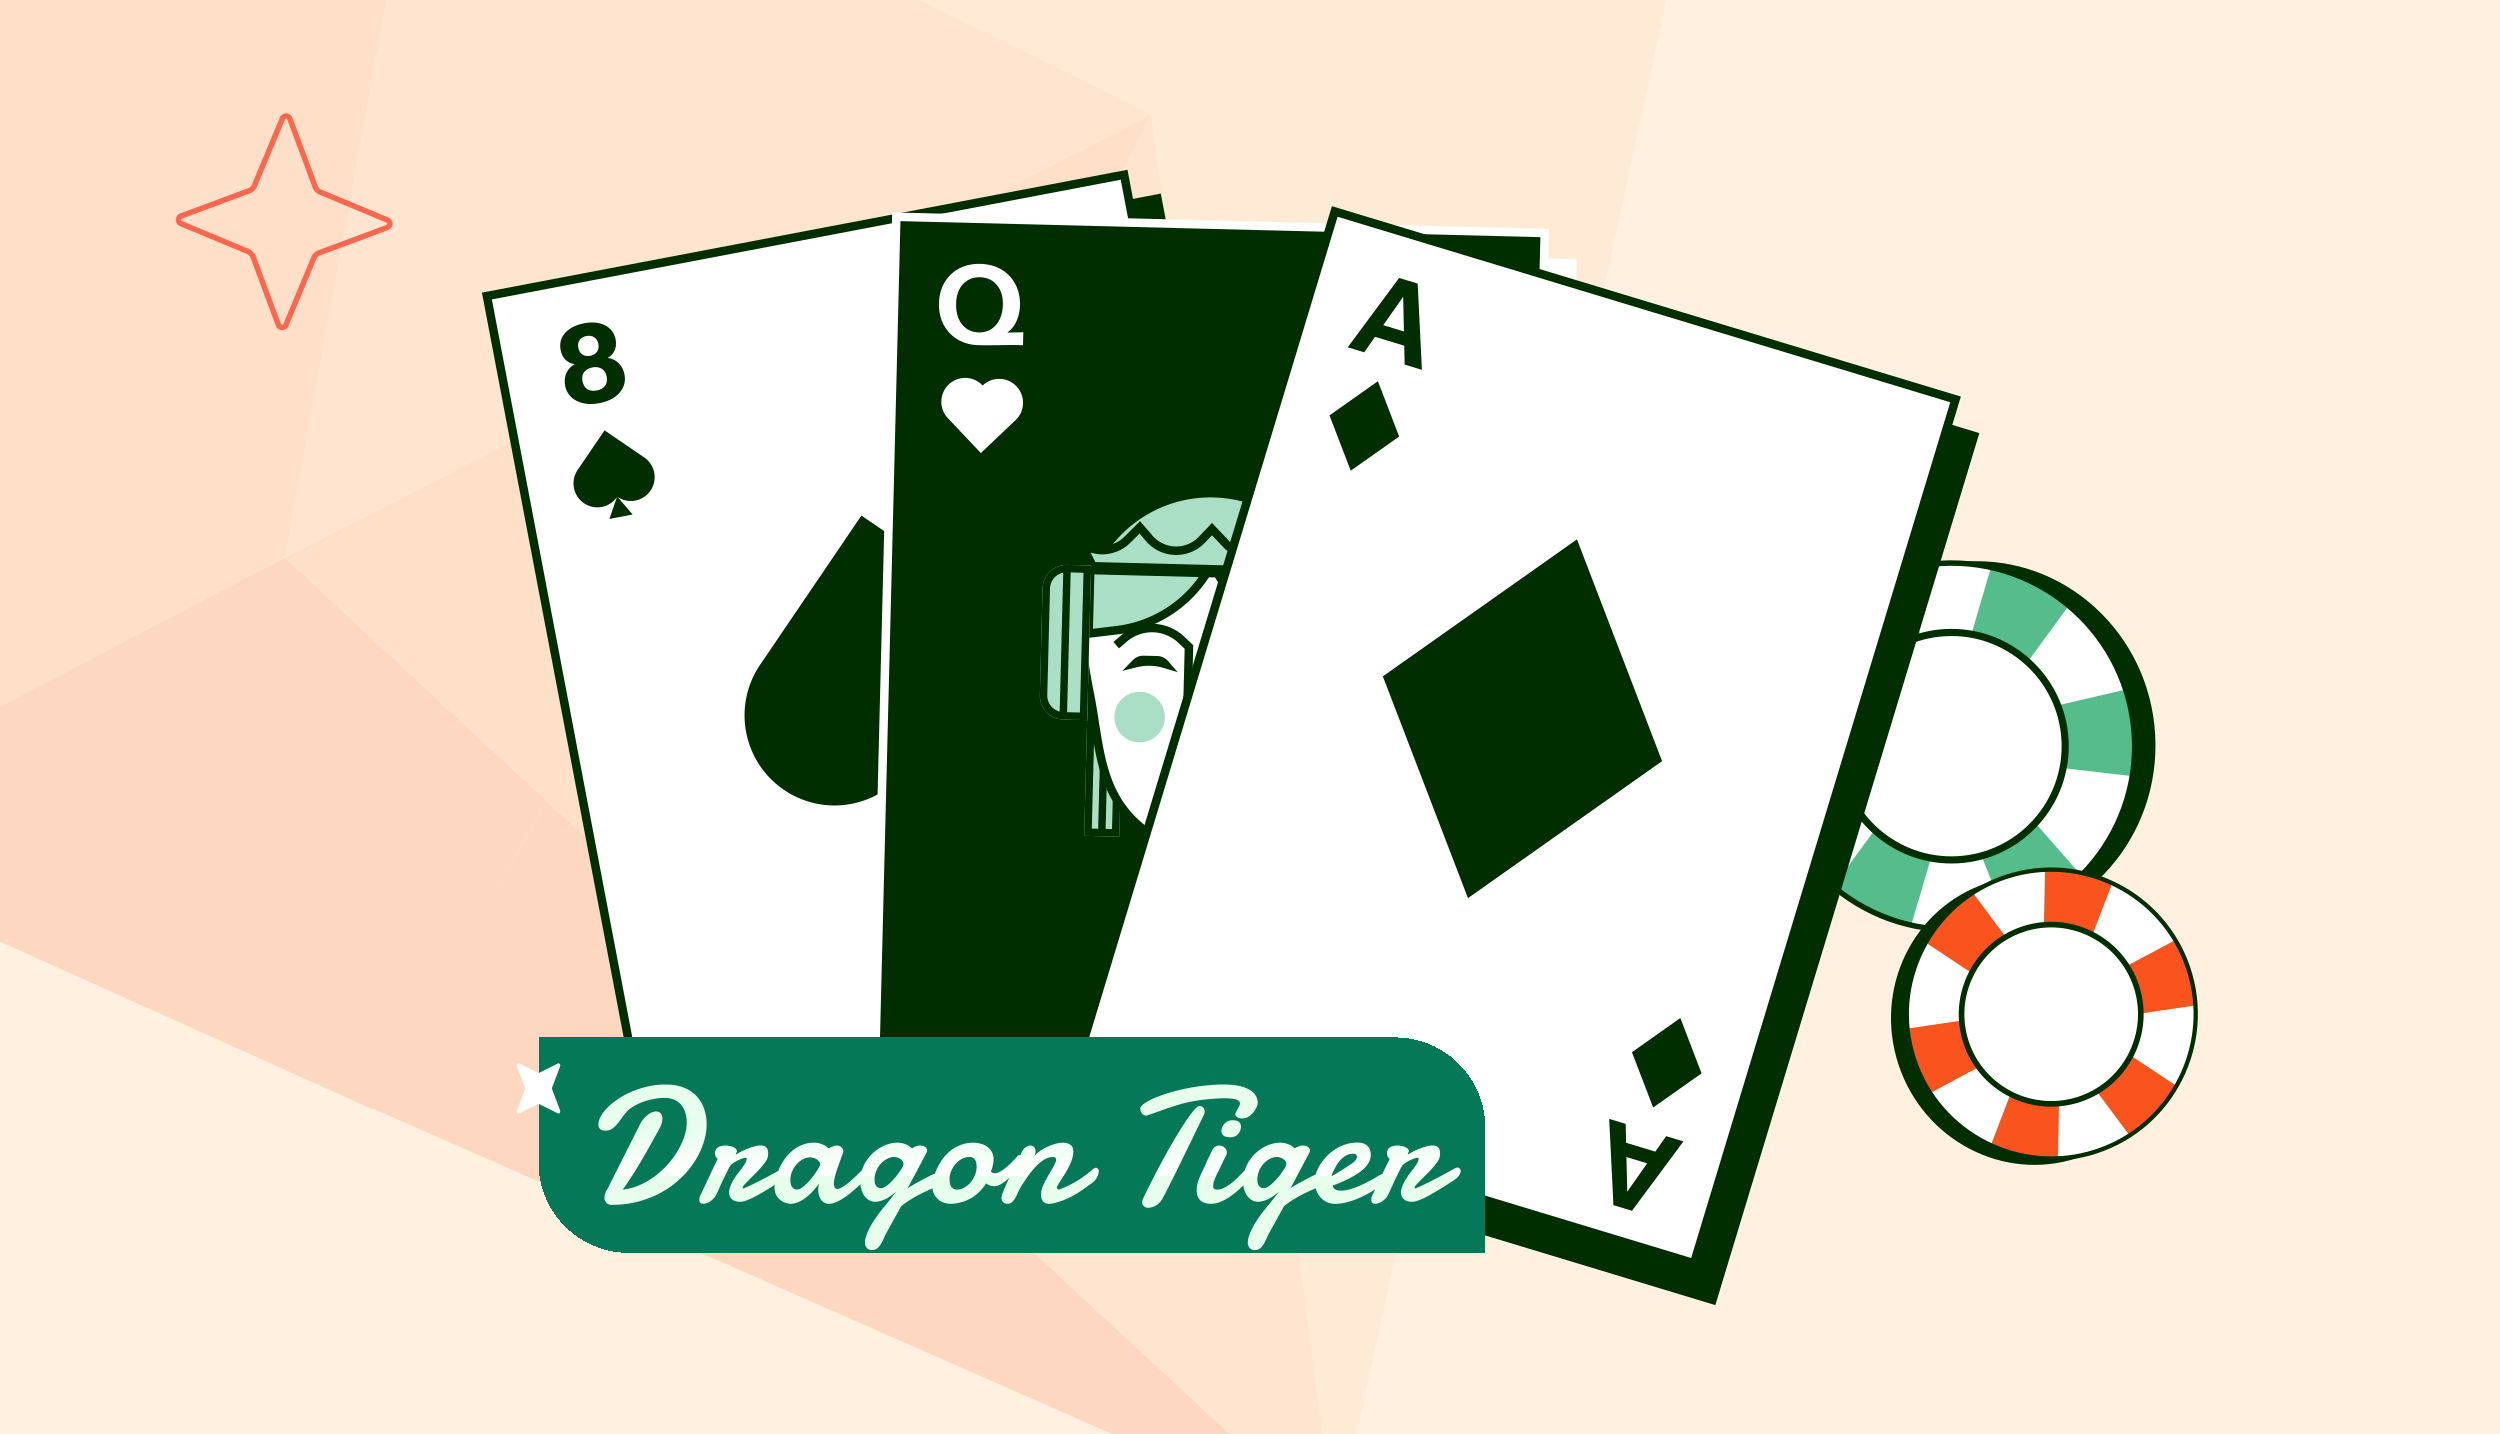 <svg xmlns="http://www.w3.org/2000/svg" width="441" height="253" fill="none"><g clip-path="url(#a)"><path fill="#FFF0DF" d="M0 0h441v253H0z"/><g opacity=".16"><path fill="#F9541D" d="m50.263 98.32 46.149 42.916-30.705 54.436-108.425-48.785L50.263 98.32Z"/><path fill="#FB8A54" d="M186.221-98.92 147.195-7.418 75.938-42.615 186.22-98.92Z"/><path fill="#FDAB76" d="M203.126 20.137 50.094 98.34 75.936-42.614l127.19 62.75Z"/><path fill="#F9541D" d="m235.756 270.392-170.074-74.89 30.728-54.266 139.346 129.156Z"/><path fill="#FDAB76" d="m235.562 270.243-107.89-100.114 75.451-149.992 32.439 250.106Z"/><path fill="#FECEA4" d="m203.13 20.135 97.19-49.645-64.728 299.921L203.13 20.135Z"/><path fill="#FB8A54" d="m203.128 20.136-75.429 150.162-77.431-71.98 152.86-78.182Z"/><path fill="#FECEA4" d="m300.49-29.531-97.361 49.667-55.933-27.554 38.878-91.307L300.49-29.53Z"/><path fill="#FB8A54" d="M-35.561 14.473 75.928-42.61 50.266 98.318l-92.96 48.738 7.133-132.583Z"/></g><path fill="#FF664E" fill-rule="evenodd" d="m45.094 45.144 4.463 11.99a.232.232 0 0 0 .432.006l.001-.001 4.919-11.801.001-.003a2.156 2.156 0 0 1 1.226-1.185l.008-.003 11.99-4.463a.232.232 0 0 0 .006-.432h-.001l-11.801-4.92h-.003a2.156 2.156 0 0 1-1.185-1.226l-.003-.009-4.463-11.99a.232.232 0 0 0-.432-.006v.002l-4.92 11.8v.003a2.156 2.156 0 0 1-1.226 1.185l-.009.003-11.99 4.463a.232.232 0 0 0-.006.432l.002.001 11.8 4.919.003.001c.552.228.975.677 1.185 1.226l.003.008ZM31.73 39.872c-.998-.421-.962-1.837.043-2.212l11.99-4.463c.313-.12.56-.358.684-.658l4.922-11.809c.422-.998 1.838-.962 2.212.043l4.464 11.99c.12.313.358.56.657.684l11.81 4.922c.997.422.962 1.838-.043 2.212l-11.99 4.464c-.313.12-.56.358-.684.657l-4.923 11.81c-.421.997-1.837.962-2.212-.043l-4.463-11.99a1.198 1.198 0 0 0-.658-.684L31.73 39.872Z" clip-rule="evenodd"/><path fill="#002E00" d="M346.93 99.04c17.364-.968 32.248 12.725 33.244 30.585.995 17.861-12.274 33.124-29.638 34.092-17.364.968-32.247-12.726-33.243-30.586-.996-17.86 12.273-33.123 29.637-34.091Z"/><path fill="#fff" d="M342.422 99.373c17.831-.994 33.092 12.654 34.086 30.483.994 17.829-12.656 33.088-30.487 34.082-17.831.994-33.092-12.653-34.086-30.482-.994-17.829 12.655-33.089 30.487-34.083Z"/><path fill="#55BD8B" d="M330.474 160.842a32.46 32.46 0 0 1-6.955-4.635l16.027-21.899-26.444 6.114a32.243 32.243 0 0 1-.549-15.303l25.793 3.044-16.959-19.269a32.437 32.437 0 0 1 6.511-5.241 32.456 32.456 0 0 1 6.398-3.003l9.622 24.294 7.273-24.788a32.368 32.368 0 0 1 7.907 2.702 32.58 32.58 0 0 1 5.954 3.804l-15.189 20.826 25.11-5.848a32.496 32.496 0 0 1 1.538 8.214 32.466 32.466 0 0 1-.383 7.054l-27.121-3.155 18.205 20.751a32.612 32.612 0 0 1-5.587 4.322h-.005a32.283 32.283 0 0 1-7.635 3.404l-9.475-24.038-7.398 25.066a32.494 32.494 0 0 1-6.638-2.416Z"/><path fill="#002E00" d="M342.394 98.897c-18.071 1.008-31.948 16.522-30.941 34.585 1.007 18.064 16.523 31.944 34.594 30.937 18.07-1.008 31.948-16.522 30.94-34.59-1.007-18.068-16.523-31.944-34.593-30.936v.004Zm3.599 64.56c-17.537.978-32.601-12.494-33.579-30.028-.978-17.535 12.496-32.598 30.033-33.575 17.537-.978 32.602 12.494 33.579 30.028.978 17.535-12.496 32.598-30.033 33.575Z"/><path fill="#fff" d="M343.141 111.867c10.915-.609 20.256 7.746 20.864 18.66.609 10.915-7.746 20.256-18.66 20.865-10.915.608-20.256-7.747-20.865-18.661-.608-10.915 7.747-20.256 18.661-20.864Z"/><path fill="#002E00" d="M343.09 110.967c-11.392.635-20.144 10.421-19.509 21.813.635 11.391 10.421 20.144 21.812 19.509 11.392-.635 20.144-10.421 19.509-21.813-.635-11.391-10.421-20.144-21.812-19.509Zm2.233 40.062c-10.699.597-19.887-7.621-20.483-18.319-.596-10.699 7.621-19.887 18.32-20.483 10.699-.597 19.886 7.621 20.483 18.319.596 10.699-7.621 19.887-18.32 20.483Z"/><g clip-path="url(#b)"><path fill="#002E00" stroke="#002E00" stroke-width="1.5" d="M121.531 212.823 91.764 56.413 204.168 35.02l29.767 156.411-112.404 21.392Z"/><path fill="#FEFFFE" stroke="#002E00" stroke-width="1.5" d="M115.656 208.626 85.889 52.216l112.404-21.393 29.767 156.411-112.404 21.392Z"/><path fill="#002E00" fill-rule="evenodd" d="M102.885 71.124c.851.193 1.796.192 2.835-.006 1.04-.197 1.915-.534 2.625-1.01.721-.493 1.239-1.084 1.555-1.775.328-.694.415-1.447.26-2.26-.132-.697-.401-1.284-.806-1.76a3.208 3.208 0 0 0-1.494-1.019 3.319 3.319 0 0 0-.682-.156 3.41 3.41 0 0 0 .337-.212c.471-.352.795-.789.973-1.31.189-.522.224-1.1.103-1.735-.144-.762-.472-1.384-.984-1.865-.501-.497-1.142-.83-1.922-.997-.783-.18-1.669-.176-2.657.011-.989.188-1.815.509-2.477.963-.665.442-1.146.987-1.443 1.635-.287.634-.358 1.331-.214 2.093.12.635.359 1.161.714 1.58a2.817 2.817 0 0 0 1.79.932 3.38 3.38 0 0 0-1.608 1.895c-.19.588-.22 1.225-.09 1.91.153.813.51 1.482 1.07 2.007.559.526 1.264.885 2.115 1.079Zm3.848-3.078c-.3.425-.786.701-1.458.829-.659.125-1.211.052-1.657-.219-.447-.283-.734-.755-.859-1.415-.121-.634-.024-1.166.288-1.593.326-.43.812-.707 1.458-.83.634-.12 1.181-.04 1.642.242.46.28.75.739.871 1.373.123.648.028 1.185-.285 1.613Zm-1.431-5.983c-.271.368-.667.6-1.187.7-.507.095-.96.024-1.36-.216-.39-.255-.637-.655-.741-1.201-.101-.533-.022-.982.237-1.347.27-.38.664-.62 1.184-.718.532-.101.992-.03 1.38.212.387.242.632.636.736 1.182.104.546.021 1.009-.249 1.388ZM207.051 171.361c.721-.492 1.601-.836 2.64-1.033 1.04-.198 1.977-.204 2.813-.021.851.194 1.55.554 2.096 1.082.56.525.916 1.194 1.071 2.006.132.699.097 1.343-.106 1.934a3.21 3.21 0 0 1-1.017 1.495 3.328 3.328 0 0 1-.577.396c.135.017.265.042.391.073a2.705 2.705 0 0 1 1.384.862c.368.417.613.943.733 1.578.145.761.067 1.46-.233 2.095-.284.646-.759 1.19-1.424 1.632-.662.454-1.487.775-2.476.963-.989.188-1.875.191-2.657.011-.781-.168-1.428-.499-1.942-.993-.499-.484-.82-1.107-.965-1.869-.12-.634-.092-1.212.085-1.732a2.817 2.817 0 0 1 1.324-1.522 3.37 3.37 0 0 1-2.19-1.174c-.393-.478-.654-1.06-.784-1.745-.155-.813-.068-1.566.26-2.259.328-.694.853-1.287 1.574-1.779Zm4.708 1.455c-.435-.286-.989-.365-1.66-.238-.66.125-1.147.395-1.462.81-.313.428-.407.972-.281 1.632.12.635.404 1.094.852 1.377.46.281 1.014.36 1.66.237.634-.12 1.114-.395 1.439-.825.326-.43.428-.962.308-1.597-.123-.648-.408-1.113-.856-1.396Zm.86 6.09c-.387-.242-.841-.314-1.361-.215-.507.096-.902.329-1.187.699-.269.38-.352.843-.248 1.389.101.533.339.922.713 1.166.39.255.845.333 1.365.235.532-.102.934-.336 1.206-.703.272-.367.356-.824.252-1.37-.104-.545-.35-.946-.74-1.201Z" clip-rule="evenodd"/><path fill="#002E00" d="M108.921 87.647a4.196 4.196 0 0 0 5.833-1.113v-.002a4.21 4.21 0 0 0-1.113-5.843l-7.003-4.772-4.742 6.986a4.22 4.22 0 0 0 1.115 5.86 4.204 4.204 0 0 0 5.826-1.08l-1.342 3.86 4.107-.783-2.681-3.113ZM160.547 135.124c7.223 4.917 17.06 3.039 21.969-4.191l.001-.006c4.911-7.231 3.03-17.086-4.194-22.008L151.95 90.947l-17.862 26.313c-4.928 7.253-3.046 17.134 4.201 22.067 7.202 4.909 16.992 3.082 21.943-4.064l-5.056 14.533 15.469-2.948-10.098-11.724ZM206.636 153.888a4.195 4.195 0 0 1 5.835-1.101l.001.001a4.212 4.212 0 0 1 1.104 5.845l-4.768 7.005-6.972-4.763a4.22 4.22 0 0 1-1.108-5.861 4.204 4.204 0 0 1 5.816-1.13l-2.662-3.099 4.108-.776-1.354 3.879Z"/></g><g clip-path="url(#c)"><path fill="#FEFFFE" stroke="#FEFFFE" stroke-width="1.5" d="m158.977 202.751 3.986-159.168 114.386 2.865-3.987 159.168-114.385-2.865Z"/><path fill="#002E00" stroke="#FEFFFE" stroke-width="1.5" d="m154.121 197.407 3.987-159.168 114.385 2.865-3.987 159.168-114.385-2.865Z"/><path fill="#FEFFFE" fill-rule="evenodd" d="M168.926 59.881c1.068.635 2.292.97 3.672 1.005.735.02 1.406.023 2.013.013.606.003 1.2-.002 1.781-.013l1.84-.03c.658.004 1.4.017 2.225.038l.059-2.287-2.836.068c.099-.074.194-.15.285-.23a5.002 5.002 0 0 0 1.446-2.038 7.306 7.306 0 0 0 .51-2.546c.037-1.42-.241-2.675-.833-3.763a6.407 6.407 0 0 0-2.451-2.564c-1.055-.622-2.286-.95-3.691-.986-1.38-.036-2.62.23-3.718.796a6.41 6.41 0 0 0-2.579 2.435c-.634 1.044-.969 2.276-1.005 3.697-.037 1.434.234 2.701.813 3.802a6.648 6.648 0 0 0 2.469 2.603Zm5.873-1.788c-.629.384-1.35.566-2.163.545-.8-.02-1.504-.239-2.113-.655-.608-.416-1.078-.997-1.407-1.742-.329-.758-.48-1.66-.453-2.707.024-.969.213-1.797.567-2.486.366-.702.864-1.239 1.493-1.61.629-.372 1.35-.547 2.162-.527.826.022 1.543.234 2.152.637.609.404 1.079.965 1.409 1.684.33.72.483 1.557.458 2.513-.026 1.034-.23 1.92-.61 2.66-.367.74-.866 1.303-1.495 1.688ZM249.516 180.657c1.099-.579 2.338-.851 3.718-.816.736.019 1.406.049 2.012.09.605.029 1.198.063 1.778.104.58.041 1.192.082 1.836.125.657.029 1.399.055 2.224.076l-.058 2.286-2.83-.212c.096.078.187.16.273.244a5.006 5.006 0 0 1 1.34 2.109c.276.808.403 1.664.38 2.569-.037 1.421-.378 2.659-1.025 3.715a6.412 6.412 0 0 1-2.579 2.436c-1.085.566-2.331.832-3.737.796-1.38-.036-2.604-.364-3.672-.986a6.408 6.408 0 0 1-2.451-2.564c-.579-1.075-.851-2.323-.814-3.743.036-1.434.372-2.686 1.006-3.756a6.654 6.654 0 0 1 2.599-2.473Zm5.774 2.087c-.609-.417-1.32-.635-2.132-.656-.8-.02-1.515.162-2.144.546-.629.385-1.127.941-1.494 1.668-.368.741-.565 1.634-.592 2.68-.025.969.122 1.806.439 2.513.33.719.8 1.28 1.409 1.684.609.403 1.32.615 2.133.636.825.021 1.552-.154 2.181-.526s1.127-.908 1.493-1.61c.367-.701.562-1.53.587-2.486.026-1.033-.132-1.929-.474-2.688-.329-.758-.797-1.345-1.406-1.761Z" clip-rule="evenodd"/><path fill="#FEFFFE" d="M167.366 67.811a4.195 4.195 0 0 1 5.937.163l.032.035.025-.025a4.206 4.206 0 0 1 5.952.163 4.221 4.221 0 0 1-.163 5.962l-6.128 5.809-5.82-6.16a4.21 4.21 0 0 1 .163-5.947h.002ZM248.363 172.658a4.195 4.195 0 0 0 5.938.141l.033-.032.024.026a4.207 4.207 0 0 0 5.953.141 4.223 4.223 0 0 0 .142-5.962l-5.823-6.115-6.128 5.855a4.21 4.21 0 0 0-.141 5.947l.002-.001Z"/><path fill="#AADEC5" d="m191.861 123.555 3.092.08 3.091.079-.612 23.883-3.091-.079-3.091-.079.611-23.884Z"/><path fill="#002E00" fill-rule="evenodd" d="m195.573 124.962-.544 21.262 1.128.029.544-21.262-1.128-.029Zm-1.309-.033-.544 21.261-1.128-.029.545-21.261 1.127.029Zm3.78-1.215-.612 23.883-6.182-.158.611-23.884 6.183.159Z" clip-rule="evenodd"/><path fill="#AADEC5" d="m228.324 124.489 3.091.079 3.092.079-.612 23.884-3.091-.08-3.091-.079.611-23.883Z"/><path fill="#002E00" fill-rule="evenodd" d="m232.036 125.896-.544 21.261 1.128.029.544-21.261-1.128-.029Zm-1.309-.034-.544 21.262-1.128-.029.545-21.262 1.127.029Zm3.78-1.215-.612 23.884-6.182-.159.611-23.883 6.183.158Z" clip-rule="evenodd"/><path fill="#FEFFFE" stroke="#002E00" stroke-width="1.5" d="M214.118 87.002c12.632.324 22.611 10.842 22.287 23.496-.084 3.294-.978 7.767-1.984 11.827-.414 1.671-.76 3.377-1.1 5.069l-.031.151c-.331 1.647-.66 3.28-1.048 4.885-.801 3.309-1.843 6.444-3.628 9.196-3.414 5.268-9.399 8.674-16.106 8.503-6.906-.177-12.866-4.107-15.935-9.827-1.401-2.611-2.175-5.493-2.747-8.508-.269-1.416-.492-2.85-.717-4.296a27.482 27.482 0 0 0-.044-.282c-.239-1.537-.483-3.087-.789-4.612-.898-4.489-1.711-9.661-1.618-13.277.324-12.654 10.828-22.648 23.46-22.325Z"/><path fill="#AADEC5" stroke="#002E00" stroke-width="1.5" d="M193.325 99.151c3.947-7.42 11.836-12.378 20.794-12.149 8.957.23 16.583 5.586 20.144 13.197l-40.938-1.048ZM192.322 100.27l20.694.529a21.704 21.704 0 0 1-16.023 10.369l-4.965.595.294-11.493ZM230.083 112.013a21.654 21.654 0 0 1-15.45-11.172l20.695.53-.294 11.493-4.951-.851Z"/><path fill="#002E00" stroke="#002E00" stroke-width="1.5" d="M205.482 117.108a9.666 9.666 0 0 0-5.129-.131c.348-.36.84-.579 1.379-.565l2.402.061a1.849 1.849 0 0 1 1.348.635ZM226.33 117.642a9.666 9.666 0 0 0-5.129-.131c.348-.361.84-.579 1.379-.566l2.401.062c.54.014 1.02.257 1.349.635Z"/><path fill="#AADEC5" stroke="#AADEC5" stroke-width="1.5" d="M204.73 126.588a3.707 3.707 0 0 1-3.797 3.614 3.707 3.707 0 0 1-3.608-3.804 3.708 3.708 0 0 1 3.797-3.615 3.709 3.709 0 0 1 3.608 3.805ZM229 127.209a3.707 3.707 0 0 1-3.798 3.614 3.706 3.706 0 0 1-3.607-3.804 3.706 3.706 0 0 1 3.797-3.614 3.707 3.707 0 0 1 3.608 3.804Z"/><path fill="#AADEC5" stroke="#002E00" stroke-width="1.5" d="m192.753 99.884-2.056-4.093a6.262 6.262 0 0 0 8.17-.585l2.189-2.184 1.674 1.947a6.26 6.26 0 0 0 9.281.238l1.785-1.873 2.488 2.62a6.26 6.26 0 0 0 8.856.227l2.633-2.503 2.1 2.322a6.263 6.263 0 0 0 8.13 1.003l-2.264 3.981-42.986-1.1Z"/><path fill="#AADEC5" d="M183.911 103.773a4.23 4.23 0 0 1 4.334-4.124l4.226.108-.698 27.277-4.226-.108a4.23 4.23 0 0 1-4.117-4.341l.481-18.812Z"/><path fill="#002E00" fill-rule="evenodd" d="m188.866 100.977-.631 24.654 2.262.058.631-24.654-2.262-.058Zm-1.311.04-.627 24.507a2.922 2.922 0 0 1-2.189-2.905l.481-18.812a2.924 2.924 0 0 1 2.335-2.79Zm.034-1.334a4.232 4.232 0 0 0-3.678 4.09l-.481 18.812a4.23 4.23 0 0 0 4.117 4.341l4.226.108.698-27.277-4.226-.108a4.26 4.26 0 0 0-.656.034Z" clip-rule="evenodd"/><path fill="#AADEC5" d="M243.46 105.298a4.23 4.23 0 0 0-4.117-4.341l-4.226-.108-.698 27.277 4.225.108a4.23 4.23 0 0 0 4.334-4.124l.482-18.812Z"/><path fill="#002E00" fill-rule="evenodd" d="m238.655 102.252-.632 24.654-2.262-.058.631-24.654 2.263.058Zm1.307.107-.628 24.507a2.922 2.922 0 0 0 2.335-2.79l.482-18.812a2.922 2.922 0 0 0-2.189-2.905Zm.034-1.334a4.231 4.231 0 0 1 3.464 4.273l-.482 18.812a4.232 4.232 0 0 1-4.334 4.124l-4.225-.108.698-27.277 4.226.108c.222.006.44.029.653.068Z" clip-rule="evenodd"/><path stroke="#002E00" stroke-width="1.5" d="m214.611 127.619-5.221-.134.342-13.353-1.363-1.289a7.515 7.515 0 0 0-10.045-.258l-1.427 1.219M210.049 142.067l4.726.121"/><path fill="#002E00" d="m207.475 136.497 3.578-1.94.042-.023.518.43.757.55.784-.51.54-.403.041.025 3.474 2.121-9.734-.25Z"/><path stroke="#002E00" stroke-width="1.5" d="m213.77 134.603-1.452.945-1.223-1.014-3.62 1.963 9.734.25-3.515-2.146-1.273.95-1.402-1.019M217.247 114.325l1.427-1.219a7.515 7.515 0 0 1 10.045.258l1.363 1.289"/><path fill="#002E00" stroke="#002E00" stroke-width=".464" d="m192.505 100.613 42.666 1.092-.012.464-42.666-1.092z"/></g><g clip-path="url(#d)"><path fill="#002E00" stroke="#002E00" stroke-width="1.5" d="m192.574 196.133 46.135-152.387 109.513 33.156-46.136 152.387-109.512-33.156Z"/><path fill="#FEFFFE" stroke="#002E00" stroke-width="1.5" d="m189.312 189.692 46.136-152.388L344.96 70.46l-46.136 152.387-109.512-33.155Z"/><path fill="#002E00" fill-rule="evenodd" d="m246.805 49.03-9.074 12.236 2.912.884 1.916-2.73 5.149 1.563.073 3.332 3.045.924-.747-15.215-3.274-.993Zm.715 3.323-3.516 5.008 3.649 1.107-.133-6.115ZM284.608 212.586l-.747-15.214 2.912.883.077 3.333 5.149 1.562 1.911-2.73 3.046.924-9.074 12.235-3.274-.993Zm2.44-2.365-.141-6.117 3.649 1.107-3.508 5.01Z" clip-rule="evenodd"/><path fill="#002E00" d="m246.808 77.003-3.745-9.758-8.541 6.028 3.745 9.758 8.541-6.028ZM300.158 189.336l-3.746-9.758-8.541 6.028 3.746 9.759 8.541-6.029ZM293.19 134.263 278.175 95.14l-34.241 24.167 15.015 39.124 34.241-24.168Z"/></g><g filter="url(#e)"><path fill="#047857" d="M91 181h151.09c8.787 0 15.91 7.123 15.91 15.91V219H106.91C98.123 219 91 211.877 91 203.09V181Z" shape-rendering="crispEdges"/><g filter="url(#f)"><path fill="url(#g)" d="m112.322 196.585-.646 1.175a58.944 58.944 0 0 1-.903 1.634 151.14 151.14 0 0 1-1.103 1.95 69.288 69.288 0 0 1-1.233 2.078 56.476 56.476 0 0 1-1.305 2.064c-.439.669-.869 1.29-1.29 1.864a9.822 9.822 0 0 0 2.982-.789 13.6 13.6 0 0 0 2.68-1.562 15.526 15.526 0 0 0 2.294-2.107 15.259 15.259 0 0 0 1.778-2.423c.496-.841.879-1.682 1.146-2.523.277-.841.416-1.634.416-2.379 0-.631-.081-1.214-.244-1.749a3.79 3.79 0 0 0-.716-1.391 3.205 3.205 0 0 0-1.219-.917c-.497-.22-1.08-.33-1.749-.33-.621 0-1.247.062-1.878.187-.621.114-1.218.272-1.791.473-.574.2-1.104.439-1.592.716a6.61 6.61 0 0 0-1.232.875c-.383.42-.722.841-1.018 1.261-.287.421-.573.798-.86 1.133a4.001 4.001 0 0 1-.903.817c-.325.21-.707.315-1.147.315-.822 0-1.233-.363-1.233-1.089 0-.459.148-.951.445-1.477.296-.535.707-1.06 1.232-1.577a12.536 12.536 0 0 1 1.893-1.505 14.152 14.152 0 0 1 2.422-1.275 16.066 16.066 0 0 1 2.81-.889c.994-.22 2.016-.33 3.067-.33 1.224 0 2.289.182 3.197.545.908.363 1.658.865 2.25 1.505a5.886 5.886 0 0 1 1.334 2.236 8.49 8.49 0 0 1 .444 2.781c0 .994-.172 2.036-.516 3.125a13.495 13.495 0 0 1-1.491 3.211 15.96 15.96 0 0 1-2.422 2.996 15.935 15.935 0 0 1-3.312 2.494c-1.242.717-2.623 1.286-4.142 1.706-1.51.42-3.144.631-4.903.631-.382 0-.683-.125-.903-.373a1.263 1.263 0 0 1-.33-.889c0-.277.048-.544.144-.802.095-.258.219-.497.372-.717l5.892-11.712c.277-.43.549-.774.817-1.032.277-.258.53-.458.76-.602a2.13 2.13 0 0 1 .63-.272c.182-.048.321-.072.416-.072.43 0 .736.124.918.373.181.248.272.545.272.889 0 .277-.048.568-.143.874a4.27 4.27 0 0 1-.387.875Zm13.538 4.558c.373-.229.755-.44 1.147-.631.401-.191.788-.353 1.161-.487a7.81 7.81 0 0 1 1.061-.33c.344-.086.65-.129.917-.129.43 0 .76.105.989.315.239.201.359.545.359 1.033 0 .105-.005.219-.015.344a2.793 2.793 0 0 1-.057.372c-.048.249-.191.54-.43.875-.239.334-.521.683-.846 1.046-.315.363-.659.731-1.032 1.104l-1.017 1.018a26.57 26.57 0 0 0-.775.802c-.2.23-.301.387-.301.473 0 .077.005.129.015.158.009.029.052.043.129.043.516-.22 1.089-.482 1.72-.788.64-.316 1.276-.636 1.906-.961.631-.325 1.228-.64 1.792-.946a86.46 86.46 0 0 0 1.434-.817c.086-.048.172-.086.258-.115a.703.703 0 0 1 .258-.057c.172 0 .315.057.43.172a.624.624 0 0 1 .172.459c0 .22-.096.473-.287.76-.181.277-.492.568-.932.874-.334.21-.712.449-1.132.717l-1.305.817c-.449.277-.907.549-1.376.817-.458.267-.903.506-1.333.717-.43.21-.836.382-1.218.516-.373.124-.698.186-.975.186-.659 0-1.156-.158-1.491-.473-.325-.315-.487-.722-.487-1.218 0-.077.005-.134.014-.173a4.6 4.6 0 0 1 .373-1.218c.181-.392.387-.764.616-1.118.23-.354.469-.688.717-1.003.248-.325.473-.626.674-.904.21-.286.382-.549.516-.788s.2-.459.2-.659a.388.388 0 0 0-.028-.144c-.019-.047-.062-.071-.129-.071-.115 0-.306.043-.574.129-.258.086-.535.2-.831.344a5.81 5.81 0 0 0-.846.501c-.267.182-.458.378-.573.588-.153.268-.33.607-.53 1.018l-.631 1.29c-.21.449-.416.894-.617 1.333l-.516 1.133a2.689 2.689 0 0 1-.458.745 3.042 3.042 0 0 1-1.276.917c-.229.086-.44.129-.631.129-.22 0-.396-.057-.53-.172-.124-.114-.187-.301-.187-.559 0-.105.015-.234.043-.387a2.17 2.17 0 0 1 .215-.53c.172-.325.344-.679.516-1.061.182-.382.388-.817.617-1.304.229-.497.492-1.061.788-1.692.306-.64.664-1.376 1.075-2.207a1.672 1.672 0 0 1-.344-.416 1.4 1.4 0 0 1-.129-.631c0-.229.048-.425.144-.587.095-.173.224-.311.387-.416.162-.105.349-.182.559-.23a2.73 2.73 0 0 1 .688-.086c.248 0 .497.024.745.072.249.038.468.1.66.186.2.086.363.192.487.316a.59.59 0 0 1 .186.43.33.33 0 0 1-.028.115c-.019.047-.043.1-.072.157-.019.058-.038.11-.057.158a.336.336 0 0 0-.029.115c0 .019.005.028.014.028h.015l.028-.014Zm13.052.53c-.449 0-.884.115-1.305.344-.42.23-.793.531-1.118.903a4.488 4.488 0 0 0-.774 1.262 3.59 3.59 0 0 0-.287 1.39c0 .191.01.392.029.602.029.201.086.387.172.559.086.172.206.316.358.43.163.115.378.172.646.172.21 0 .453-.09.731-.272.286-.191.578-.43.874-.717.306-.296.602-.616.889-.96.286-.354.544-.698.774-1.032.229-.335.416-.636.559-.903.143-.268.215-.464.215-.588a.722.722 0 0 0-.186-.487 1.664 1.664 0 0 0-.459-.387 2.112 2.112 0 0 0-.588-.23 1.975 1.975 0 0 0-.53-.086Zm9.934 3.699a34 34 0 0 0-.688.673c-.287.287-.617.598-.99.932-.363.335-.755.674-1.175 1.018-.411.334-.836.64-1.276.917a7.84 7.84 0 0 1-1.276.674c-.42.182-.817.272-1.189.272-.335 0-.621-.071-.86-.215a1.959 1.959 0 0 1-.602-.559 2.563 2.563 0 0 1-.344-.774 3.572 3.572 0 0 1-.115-.903c0-.201.014-.396.043-.588.029-.2.076-.387.143-.559-.296.402-.635.817-1.018 1.247a9.918 9.918 0 0 1-1.218 1.162c-.43.344-.884.626-1.362.845-.468.23-.946.344-1.433.344-.249 0-.54-.052-.875-.157a2.81 2.81 0 0 1-.931-.488 2.836 2.836 0 0 1-.746-.888c-.201-.364-.301-.808-.301-1.334 0-.391.057-.86.172-1.404.124-.545.306-1.109.545-1.692.248-.592.559-1.175.932-1.749a7.64 7.64 0 0 1 1.347-1.533 6.31 6.31 0 0 1 1.763-1.104c.66-.287 1.395-.43 2.208-.43.42 0 .788.052 1.104.157.315.106.582.22.802.344.249.153.469.321.66.502.162-.086.329-.167.501-.244a3.79 3.79 0 0 1 .445-.172c.162-.057.301-.086.415-.086.364 0 .66.101.889.301.23.201.344.421.344.66a.724.724 0 0 1-.014.158c-.048.181-.124.41-.229.688-.096.277-.206.587-.33.931-.124.335-.253.688-.387 1.061a28.22 28.22 0 0 0-.344 1.075c-.105.354-.191.688-.258 1.004a3.762 3.762 0 0 0-.101.788c0 .287.048.526.144.717.095.181.258.272.487.272.143 0 .311-.043.502-.129.201-.095.416-.22.645-.373a9.92 9.92 0 0 0 .702-.516c.249-.2.488-.401.717-.602a36.822 36.822 0 0 0 1.706-1.634c.153-.124.301-.186.444-.186.191 0 .349.095.473.287.134.181.201.387.201.616a.92.92 0 0 1-.272.674Zm5.454-6.293c.42 0 .788.052 1.103.157.316.106.583.22.803.344.249.153.468.321.66.502.133-.086.277-.167.43-.244.133-.066.281-.124.444-.172.162-.057.325-.086.487-.086.421 0 .746.086.975.258.229.172.344.378.344.617a.782.782 0 0 1-.1.373l-3.355 6.35.273-.244a60.21 60.21 0 0 1 2.781-1.548 24.378 24.378 0 0 1 1.734-.846c.43-.181.736-.291.918-.329.191-.048.31-.072.358-.072.22 0 .387.086.502.258a.986.986 0 0 1 .186.616c0 .277-.081.559-.244.846a1.305 1.305 0 0 1-.716.616c-.43.22-.932.459-1.505.717a40.76 40.76 0 0 0-1.792.832c-.621.305-1.247.649-1.878 1.032a13.4 13.4 0 0 0-1.749 1.247l-2.781 5.031c-.229.545-.439.989-.631 1.333a4.005 4.005 0 0 1-.544.817c-.182.201-.368.34-.559.416a1.755 1.755 0 0 1-.66.115c-.372 0-.669-.129-.889-.387a1.43 1.43 0 0 1-.315-.932c0-.382.091-.827.272-1.333.182-.507.435-1.056.76-1.649a21.64 21.64 0 0 1 1.204-1.849c.469-.64.989-1.295 1.563-1.964l1.777-2.265a9.125 9.125 0 0 1-1.075.861 7.714 7.714 0 0 1-1.018.587c-.324.144-.63.249-.917.316-.277.067-.521.1-.731.1-.382 0-.736-.086-1.061-.258a2.733 2.733 0 0 1-.846-.745 3.822 3.822 0 0 1-.544-1.119 4.698 4.698 0 0 1-.201-1.404c0-1.052.201-2.002.602-2.853a7.269 7.269 0 0 1 1.563-2.164 7.137 7.137 0 0 1 2.107-1.391c.774-.325 1.529-.487 2.265-.487Zm-.545 2.523c-.449 0-.884.114-1.305.344-.42.219-.793.516-1.118.888a4.235 4.235 0 0 0-.774 1.262c-.191.478-.286.97-.286 1.476 0 .153.009.32.028.502.029.172.082.334.158.487.086.153.205.282.358.387.163.096.383.144.66.144.2 0 .435-.086.702-.258a6.39 6.39 0 0 0 .846-.674c.296-.277.583-.578.86-.903.277-.335.526-.659.745-.975.23-.315.411-.597.545-.846.134-.258.201-.449.201-.573a.888.888 0 0 0-.172-.545 1.445 1.445 0 0 0-.43-.401 1.744 1.744 0 0 0-.531-.229 1.615 1.615 0 0 0-.487-.086Zm13.209 0a2.68 2.68 0 0 0-1.304.344 3.897 3.897 0 0 0-1.104.888 4.44 4.44 0 0 0-.76 1.248 3.653 3.653 0 0 0-.287 1.419c0 .181.015.382.043.602.029.21.086.411.172.602.096.181.23.334.402.458.172.125.401.187.688.187.439 0 .865-.115 1.276-.344.42-.239.793-.545 1.118-.918.325-.382.583-.812.774-1.29a3.87 3.87 0 0 0 .243-2.035 1.424 1.424 0 0 0-.172-.574 1.009 1.009 0 0 0-.387-.415c-.172-.115-.406-.172-.702-.172Zm.745-2.523c.364 0 .751.048 1.162.143.42.096.807.258 1.161.487.353.23.645.536.874.918.239.373.358.836.358 1.39 0 .287-.038.617-.114.989a7.69 7.69 0 0 1-.344 1.147.8.8 0 0 0 .329.244c.125.048.258.072.402.072.2 0 .42-.058.659-.172.249-.115.502-.263.76-.445.258-.181.516-.387.774-.616a17.542 17.542 0 0 0 1.347-1.333c.192-.211.349-.387.473-.531a.333.333 0 0 1 .244-.1c.134 0 .253.072.358.215.106.134.158.325.158.573 0 .249-.076.535-.229.86-.144.325-.416.665-.817 1.018-.23.249-.492.535-.789.86-.296.325-.611.631-.946.918-.334.286-.683.53-1.046.731-.363.2-.726.301-1.09.301a2.37 2.37 0 0 1-.731-.115 2.639 2.639 0 0 1-.702-.373 8.727 8.727 0 0 1-1.176 1.463 7.11 7.11 0 0 1-1.476 1.132 7.12 7.12 0 0 1-1.749.731 7.051 7.051 0 0 1-1.992.272c-.268 0-.578-.052-.932-.157a3.297 3.297 0 0 1-1.018-.516 3.204 3.204 0 0 1-.803-.961c-.219-.392-.329-.869-.329-1.433 0-.383.062-.841.186-1.376a9.331 9.331 0 0 1 .559-1.649 10.7 10.7 0 0 1 .961-1.691 7.376 7.376 0 0 1 1.39-1.505 6.478 6.478 0 0 1 1.835-1.076c.688-.277 1.452-.415 2.293-.415Zm8.508 1.72c.191-.411.43-.717.716-.918.287-.2.569-.301.846-.301.23 0 .435.086.617.258.181.163.272.407.272.732a2.024 2.024 0 0 1-.201.86c.21-.268.512-.54.903-.817.392-.287.822-.54 1.29-.76.478-.23.966-.416 1.463-.559a5.242 5.242 0 0 1 1.433-.215c.507 0 .927.124 1.261.372.345.239.517.65.517 1.233 0 .344-.053.703-.158 1.075a7.522 7.522 0 0 1-.416 1.118 10.79 10.79 0 0 1-.559 1.104 23.37 23.37 0 0 1-.602 1.004l-.559.874a15.1 15.1 0 0 0-.387.645.818.818 0 0 0-.186.53c0 .077.024.144.071.201.048.057.125.086.23.086.067 0 .143-.005.229-.014a.956.956 0 0 0 .315-.158c.516-.191 1.042-.43 1.577-.717a21.734 21.734 0 0 0 1.563-.903c.497-.325.95-.645 1.361-.96.421-.325.77-.617 1.047-.875a.778.778 0 0 1 .229-.143.609.609 0 0 1 .215-.043c.163 0 .287.062.373.186a.76.76 0 0 1 .143.474c0 .296-.095.625-.286.989-.182.363-.473.702-.875 1.017-.545.392-1.046.751-1.505 1.075a19.63 19.63 0 0 1-1.39.918c-.469.277-.975.54-1.52.788-.535.239-1.166.464-1.892.674a6.107 6.107 0 0 1-.688.172 3.02 3.02 0 0 1-.559.057c-.507 0-.879-.138-1.118-.415-.23-.287-.344-.684-.344-1.19v-.186l.028-.215c.019-.297.096-.622.23-.975.143-.354.31-.717.501-1.09.201-.372.411-.74.631-1.103.22-.373.421-.722.602-1.047.191-.334.349-.631.473-.889s.187-.468.187-.63a.517.517 0 0 0-.129-.359c-.077-.105-.196-.157-.359-.157-.611 0-1.194.181-1.749.544a8.039 8.039 0 0 0-1.533 1.348 14.814 14.814 0 0 0-1.319 1.677c-.402.592-.755 1.123-1.061 1.591a9.174 9.174 0 0 0-.53 1.018c-.153.353-.316.688-.488 1.003a3.046 3.046 0 0 1-.587.76 1.09 1.09 0 0 1-.803.315c-.335 0-.597-.105-.789-.315a1.108 1.108 0 0 1-.286-.774c0-.163.067-.425.2-.788.134-.364.306-.784.516-1.262.211-.478.445-.989.703-1.534l.788-1.634c.268-.545.521-1.056.76-1.534.239-.477.435-.884.588-1.218Zm24.898 8.027a3.3 3.3 0 0 1-.516.76c-.2.22-.415.401-.645.545a2.7 2.7 0 0 1-.702.315 2.203 2.203 0 0 1-.674.115c-.306 0-.564-.081-.774-.244-.21-.153-.315-.382-.315-.688 0-.105.009-.22.028-.344.029-.134.082-.277.158-.43.726-1.5 1.448-2.943 2.165-4.329a184.077 184.077 0 0 1 2.092-3.885 107.684 107.684 0 0 1 1.921-3.282 47.526 47.526 0 0 1 1.634-2.538c.497-.707.918-1.252 1.262-1.634.353-.382.611-.573.774-.573.334 0 .583.095.745.287.163.191.244.415.244.673 0 .21-.053.421-.158.631l-.817 1.663c-.296.611-.611 1.266-.946 1.964l-1.046 2.15c-.363.736-.722 1.471-1.075 2.207-.354.727-.703 1.434-1.047 2.122-.334.678-.65 1.309-.946 1.892a78.544 78.544 0 0 1-.788 1.563c-.23.449-.421.802-.574 1.06Zm16.758-16.771c0 .172-.067.415-.201.731a3.593 3.593 0 0 1-.545.903 3.457 3.457 0 0 1-.846.774 1.9 1.9 0 0 1-1.089.33c-.096 0-.215-.005-.358-.015a1.79 1.79 0 0 1-.43-.114.985.985 0 0 1-.344-.244.593.593 0 0 1-.144-.416c0-.086.043-.205.129-.358l.273-.516c.105-.182.2-.359.286-.531.086-.172.129-.315.129-.43 0-.324-.229-.559-.688-.702-.458-.153-1.228-.229-2.308-.229-1.08.038-2.054.105-2.924.2a26.14 26.14 0 0 0-2.408.344c-.736.134-1.424.292-2.064.473-.641.182-1.271.378-1.892.588-.622.201-1.252.421-1.893.66-.63.229-1.304.463-2.021.702l-.201.057a.5.5 0 0 1-.157.029.861.861 0 0 1-.416-.1 1.125 1.125 0 0 1-.33-.273 1.68 1.68 0 0 1-.215-.387 1.413 1.413 0 0 1-.071-.444c0-.249.2-.526.602-.832.401-.315.951-.63 1.648-.946.698-.315 1.52-.621 2.466-.917a30.23 30.23 0 0 1 3.053-.803 34.205 34.205 0 0 1 3.426-.559 30.006 30.006 0 0 1 3.569-.215c1.023 0 1.907.081 2.652.244.746.162 1.362.387 1.849.674.488.286.851.63 1.09 1.032.239.391.363.821.373 1.29Zm-6.415 5.046c0-.22.038-.445.114-.674.086-.239.21-.454.373-.645.162-.191.363-.349.602-.473a1.92 1.92 0 0 1 .874-.187c.555 0 .942.11 1.161.33.22.21.33.478.33.803 0 .181-.038.382-.115.602-.066.22-.172.425-.315.616a1.694 1.694 0 0 1-1.376.645c-.592 0-1.008-.09-1.247-.272a1.04 1.04 0 0 1-.401-.745Zm-1.577 3.225c.162-.268.349-.459.559-.574.21-.114.425-.172.645-.172.363 0 .674.12.932.359.267.229.401.525.401.889a2.57 2.57 0 0 1-.043.258.69.69 0 0 1-.086.258c-.134.248-.244.458-.33.63l-.243.488-.201.43-.244.516c-.114.239-.244.501-.387.788-.143.277-.282.564-.416.86-.124.297-.234.588-.329.875a2.756 2.756 0 0 0-.129.788c0 .258.062.43.186.516.134.077.32.115.559.115.268 0 .545-.058.832-.172.296-.115.592-.263.888-.445.297-.181.588-.387.875-.616.286-.239.554-.478.802-.717.258-.239.493-.468.703-.688.22-.22.401-.415.545-.587.191-.182.382-.273.573-.273.172 0 .311.077.416.23.114.152.172.348.172.587 0 .22-.058.454-.172.703a1.98 1.98 0 0 1-.531.702c-.487.497-.984.975-1.491 1.433-.506.45-1.027.851-1.562 1.205a8.754 8.754 0 0 1-1.591.831 4.402 4.402 0 0 1-1.62.315c-.774 0-1.386-.196-1.835-.587-.439-.402-.659-1.023-.659-1.864 0-.439.062-.869.186-1.29.124-.42.273-.827.445-1.218.172-.402.353-.784.544-1.147.191-.373.354-.726.488-1.061.047-.124.129-.315.243-.573.125-.258.254-.521.387-.789l.488-1.003Zm11.947-1.247c.421 0 .789.052 1.104.157.315.106.583.22.803.344.248.153.468.321.659.502.134-.086.277-.167.43-.244.134-.066.282-.124.445-.172.162-.057.325-.086.487-.086.421 0 .745.086.975.258.229.172.344.378.344.617a.784.784 0 0 1-.101.373l-3.354 6.35.273-.244a60.79 60.79 0 0 1 2.78-1.548 24.575 24.575 0 0 1 1.735-.846c.43-.181.736-.291.917-.329.191-.048.311-.072.359-.072.22 0 .387.086.501.258a.98.98 0 0 1 .187.616c0 .277-.081.559-.244.846a1.307 1.307 0 0 1-.717.616c-.43.22-.931.459-1.505.717-.573.249-1.17.526-1.792.832-.621.305-1.247.649-1.877 1.032-.622.372-1.205.788-1.749 1.247l-2.781 5.031c-.23.545-.44.989-.631 1.333a3.964 3.964 0 0 1-.545.817c-.181.201-.368.34-.559.416a1.754 1.754 0 0 1-.659.115c-.373 0-.669-.129-.889-.387a1.43 1.43 0 0 1-.315-.932c0-.382.091-.827.272-1.333.182-.507.435-1.056.76-1.649.334-.583.736-1.199 1.204-1.849.468-.64.989-1.295 1.563-1.964l1.777-2.265a9.207 9.207 0 0 1-1.075.861 7.779 7.779 0 0 1-1.018.587 5.218 5.218 0 0 1-.917.316c-.277.067-.521.1-.731.1-.383 0-.736-.086-1.061-.258a2.733 2.733 0 0 1-.846-.745 3.824 3.824 0 0 1-.545-1.119 4.73 4.73 0 0 1-.2-1.404c0-1.052.2-2.002.602-2.853a7.284 7.284 0 0 1 1.562-2.164 7.162 7.162 0 0 1 2.107-1.391c.775-.325 1.53-.487 2.265-.487Zm-.544 2.523c-.45 0-.884.114-1.305.344-.42.219-.793.516-1.118.888a4.235 4.235 0 0 0-.774 1.262c-.191.478-.287.97-.287 1.476 0 .153.01.32.029.502.029.172.081.334.158.487.086.153.205.282.358.387.162.096.382.144.659.144.201 0 .435-.086.703-.258a6.39 6.39 0 0 0 .846-.674c.296-.277.583-.578.86-.903.277-.335.525-.659.745-.975.229-.315.411-.597.545-.846.134-.258.2-.449.2-.573a.882.882 0 0 0-.172-.545 1.434 1.434 0 0 0-.43-.401 1.728 1.728 0 0 0-.53-.229 1.62 1.62 0 0 0-.487-.086Zm13.639-.559a.64.64 0 0 0-.129-.015h-.129c-.363 0-.703.072-1.018.215a3.466 3.466 0 0 0-.874.574 4.636 4.636 0 0 0-.703.788c-.201.296-.382.593-.545.889a8.346 8.346 0 0 0-.415.831 10.69 10.69 0 0 0-.244.674c.335-.172.679-.368 1.032-.588.363-.22.703-.43 1.018-.631.315-.2.588-.382.817-.544.239-.163.406-.273.502-.33.43-.268.726-.516.888-.745.163-.239.244-.445.244-.617a.442.442 0 0 0-.143-.344.544.544 0 0 0-.301-.157Zm.516-1.979c.793 0 1.385.192 1.777.574.392.382.588.912.588 1.591 0 .401-.105.822-.315 1.261-.211.44-.574.889-1.09 1.348-.516.449-1.209.912-2.078 1.39-.86.469-1.94.942-3.24 1.419a.96.96 0 0 0 .444.66c.249.153.579.229.99.229.439 0 .907-.062 1.404-.186a11.82 11.82 0 0 0 1.491-.502c.497-.201.98-.416 1.448-.645.468-.239.889-.463 1.261-.674.383-.21.698-.392.946-.544a6.41 6.41 0 0 1 .516-.287.581.581 0 0 1 .23-.1c.076-.01.143-.015.201-.015.114 0 .21.029.286.086.077.048.139.11.187.187a.516.516 0 0 1 .114.229.845.845 0 0 1 .029.201c0 .086-.01.191-.029.315-.019.115-.091.248-.215.401a7.31 7.31 0 0 1-.487.387c-.268.211-.617.459-1.047.746-.43.286-.931.592-1.505.917-.564.316-1.166.607-1.806.875-.631.267-1.29.487-1.978.659a7.938 7.938 0 0 1-2.036.272c-.573 0-1.084-.11-1.533-.329a3.548 3.548 0 0 1-1.133-.889 4.006 4.006 0 0 1-.702-1.29 4.808 4.808 0 0 1-.244-1.534c0-.411.081-.86.244-1.347.162-.497.396-.994.702-1.491.306-.497.679-.98 1.118-1.448a8.289 8.289 0 0 1 1.505-1.261 7.814 7.814 0 0 1 1.821-.875 6.795 6.795 0 0 1 2.136-.33Zm8.951 2.079c.373-.229.755-.44 1.147-.631.402-.191.789-.353 1.161-.487a7.853 7.853 0 0 1 1.061-.33c.344-.086.65-.129.918-.129.43 0 .759.105.989.315.239.201.358.545.358 1.033a2.98 2.98 0 0 1-.072.716c-.047.249-.191.54-.43.875a12.57 12.57 0 0 1-.845 1.046c-.316.363-.66.731-1.033 1.104l-1.017 1.018c-.306.305-.564.573-.774.802-.201.23-.301.387-.301.473 0 .077.004.129.014.158.009.029.052.043.129.043.516-.22 1.089-.482 1.72-.788.64-.316 1.276-.636 1.907-.961.63-.325 1.228-.64 1.791-.946a86.46 86.46 0 0 0 1.434-.817c.086-.048.172-.086.258-.115a.703.703 0 0 1 .258-.057c.172 0 .315.057.43.172a.62.62 0 0 1 .172.459c0 .22-.096.473-.287.76-.181.277-.492.568-.931.874-.335.21-.712.449-1.133.717l-1.304.817c-.45.277-.908.549-1.376.817a21.47 21.47 0 0 1-1.334.717c-.43.21-.836.382-1.218.516-.373.124-.698.186-.975.186-.659 0-1.156-.158-1.491-.473-.325-.315-.487-.722-.487-1.218 0-.077.005-.134.014-.173a4.6 4.6 0 0 1 .373-1.218c.182-.392.387-.764.616-1.118.23-.354.469-.688.717-1.003.249-.325.473-.626.674-.904.21-.286.382-.549.516-.788s.201-.459.201-.659a.39.39 0 0 0-.029-.144c-.019-.047-.062-.071-.129-.071-.115 0-.306.043-.573.129-.258.086-.536.2-.832.344a5.81 5.81 0 0 0-.846.501c-.267.182-.458.378-.573.588-.153.268-.33.607-.53 1.018l-.631 1.29c-.21.449-.416.894-.616 1.333l-.517 1.133a2.689 2.689 0 0 1-.458.745 3.073 3.073 0 0 1-1.276.917c-.229.086-.44.129-.631.129-.22 0-.396-.057-.53-.172-.124-.114-.186-.301-.186-.559 0-.105.014-.234.043-.387.038-.162.109-.339.215-.53.172-.325.344-.679.516-1.061l.616-1.304c.229-.497.492-1.061.788-1.692.306-.64.665-1.376 1.075-2.207a1.672 1.672 0 0 1-.344-.416 1.4 1.4 0 0 1-.129-.631c0-.229.048-.425.144-.587.095-.173.224-.311.387-.416.162-.105.349-.182.559-.23a2.73 2.73 0 0 1 .688-.086c.248 0 .497.024.745.072.249.038.469.1.66.186.2.086.363.192.487.316a.59.59 0 0 1 .186.43.33.33 0 0 1-.028.115c-.019.047-.043.1-.072.157-.019.058-.038.11-.057.158a.336.336 0 0 0-.029.115c0 .019.005.028.014.028h.015l.028-.014Z"/></g><path fill="#fff" d="m91.13 187.236 3.24-1.624c.271-.136.55.182.432.499l-1.408 3.738a.436.436 0 0 0 0 .302l1.408 3.738c.117.313-.157.634-.432.498l-3.24-1.623a.288.288 0 0 0-.262 0l-3.24 1.623c-.272.136-.55-.181-.432-.498l1.407-3.738a.436.436 0 0 0 0-.302l-1.407-3.738c-.118-.314.157-.635.432-.499l3.24 1.624a.294.294 0 0 0 .262 0Z"/></g><path fill="#002E00" d="M366.478 204.259c-13.013 4.303-27.151-3.06-31.576-16.446-4.426-13.385 2.536-27.724 15.55-32.027 13.014-4.302 27.151 3.061 31.577 16.446 4.425 13.386-2.537 27.725-15.551 32.027Z"/><path fill="#fff" d="M369.84 203.08c-13.364 4.418-27.779-2.832-32.197-16.195-4.418-13.362 2.834-27.776 16.198-32.194 13.364-4.419 27.779 2.832 32.197 16.194 4.418 13.362-2.834 27.776-16.198 32.195Z"/><path fill="#F9541D" d="M366.308 153.854a25.536 25.536 0 0 1 6.243 2.098l-7.697 19.955 18.866-10.083a25.428 25.428 0 0 1 3.561 11.531l-20.252 2.981 16.861 11.18a25.596 25.596 0 0 1-3.877 5.325 25.715 25.715 0 0 1-4.252 3.599l-12.311-16.51-.443 20.355a25.529 25.529 0 0 1-6.572-.432 25.72 25.72 0 0 1-5.311-1.672l7.28-18.966-17.905 9.607a25.57 25.57 0 0 1-2.857-5.935 25.557 25.557 0 0 1-1.158-5.446l21.285-3.169-18.114-12.05a25.564 25.564 0 0 1 3.364-4.437l.003-.001a25.498 25.498 0 0 1 5.11-4.158l12.147 16.345.481-20.592c1.825-.04 3.683.105 5.548.475Z"/><path fill="#002E00" d="M369.959 203.436c13.543-4.477 20.916-19.132 16.44-32.67-4.475-13.538-19.132-20.913-32.676-16.436-13.543 4.478-20.916 19.133-16.439 32.674 4.477 13.542 19.133 20.913 32.676 16.436l-.001-.004Zm-15.997-48.385c13.143-4.346 27.372 2.811 31.717 15.953 4.345 13.142-2.814 27.37-15.957 31.716-13.144 4.345-27.373-2.812-31.718-15.954-4.345-13.141 2.814-27.37 15.958-31.715Z"/><path fill="#fff" d="M366.727 193.721c-8.18 2.705-17.004-1.734-19.709-9.914-2.704-8.18 1.735-17.004 9.915-19.709 8.18-2.704 17.004 1.735 19.708 9.915 2.705 8.18-1.734 17.004-9.914 19.708Z"/><path fill="#002E00" d="M366.952 194.395c8.537-2.823 13.187-12.067 10.365-20.604-2.823-8.538-12.067-13.188-20.604-10.365-8.538 2.822-13.188 12.066-10.365 20.604 2.822 8.537 12.066 13.187 20.604 10.365Zm-9.927-30.025c8.018-2.651 16.697 1.715 19.348 9.733s-1.715 16.697-9.733 19.348c-8.019 2.651-16.697-1.715-19.348-9.733-2.651-8.019 1.714-16.697 9.733-19.348Z"/></g><defs><clipPath id="a"><path fill="#fff" d="M0 0h441v253H0z"/></clipPath><clipPath id="b"><path fill="#fff" d="M85 51.556 203.879 29l30.945 163.09-118.88 22.556z"/></clipPath><clipPath id="c"><path fill="#fff" d="m157.379 37.406 120.96 3.097-4.248 165.946-120.96-3.097z"/></clipPath><clipPath id="d"><path fill="#fff" d="m234.967 36.308 115.79 35.126-48.19 158.851-115.789-35.125z"/></clipPath><filter id="e" width="174.832" height="40" x="87.168" y="181" color-interpolation-filters="sRGB" filterUnits="userSpaceOnUse"><feFlood flood-opacity="0" result="BackgroundImageFix"/><feColorMatrix in="SourceAlpha" result="hardAlpha" values="0 0 0 0 0 0 0 0 0 0 0 0 0 0 0 0 0 0 127 0"/><feOffset dx="4" dy="2"/><feComposite in2="hardAlpha" operator="out"/><feColorMatrix values="0 0 0 0 0 0 0 0 0 0.051 0 0 0 0 0 0 0 0 1 0"/><feBlend in2="BackgroundImageFix" result="effect1_dropShadow_12223_10491"/><feBlend in="SourceGraphic" in2="effect1_dropShadow_12223_10491" result="shape"/></filter><filter id="f" width="153.584" height="30.677" x="100.818" y="188.569" color-interpolation-filters="sRGB" filterUnits="userSpaceOnUse"><feFlood flood-opacity="0" result="BackgroundImageFix"/><feColorMatrix in="SourceAlpha" result="hardAlpha" values="0 0 0 0 0 0 0 0 0 0 0 0 0 0 0 0 0 0 127 0"/><feOffset dy=".492"/><feGaussianBlur stdDeviation=".369"/><feComposite in2="hardAlpha" operator="out"/><feColorMatrix values="0 0 0 0 0.263 0 0 0 0 0.22 0 0 0 0 0.792 0 0 0 1 0"/><feBlend in2="BackgroundImageFix" result="effect1_dropShadow_12223_10491"/><feBlend in="SourceGraphic" in2="effect1_dropShadow_12223_10491" result="shape"/></filter><linearGradient id="g" x1="174.5" x2="174.5" y1="185.5" y2="214.5" gradientUnits="userSpaceOnUse"><stop offset=".385" stop-color="#E7FEEC"/><stop offset=".67" stop-color="#fff"/><stop offset=".67" stop-color="#E7FEEC"/></linearGradient></defs></svg>